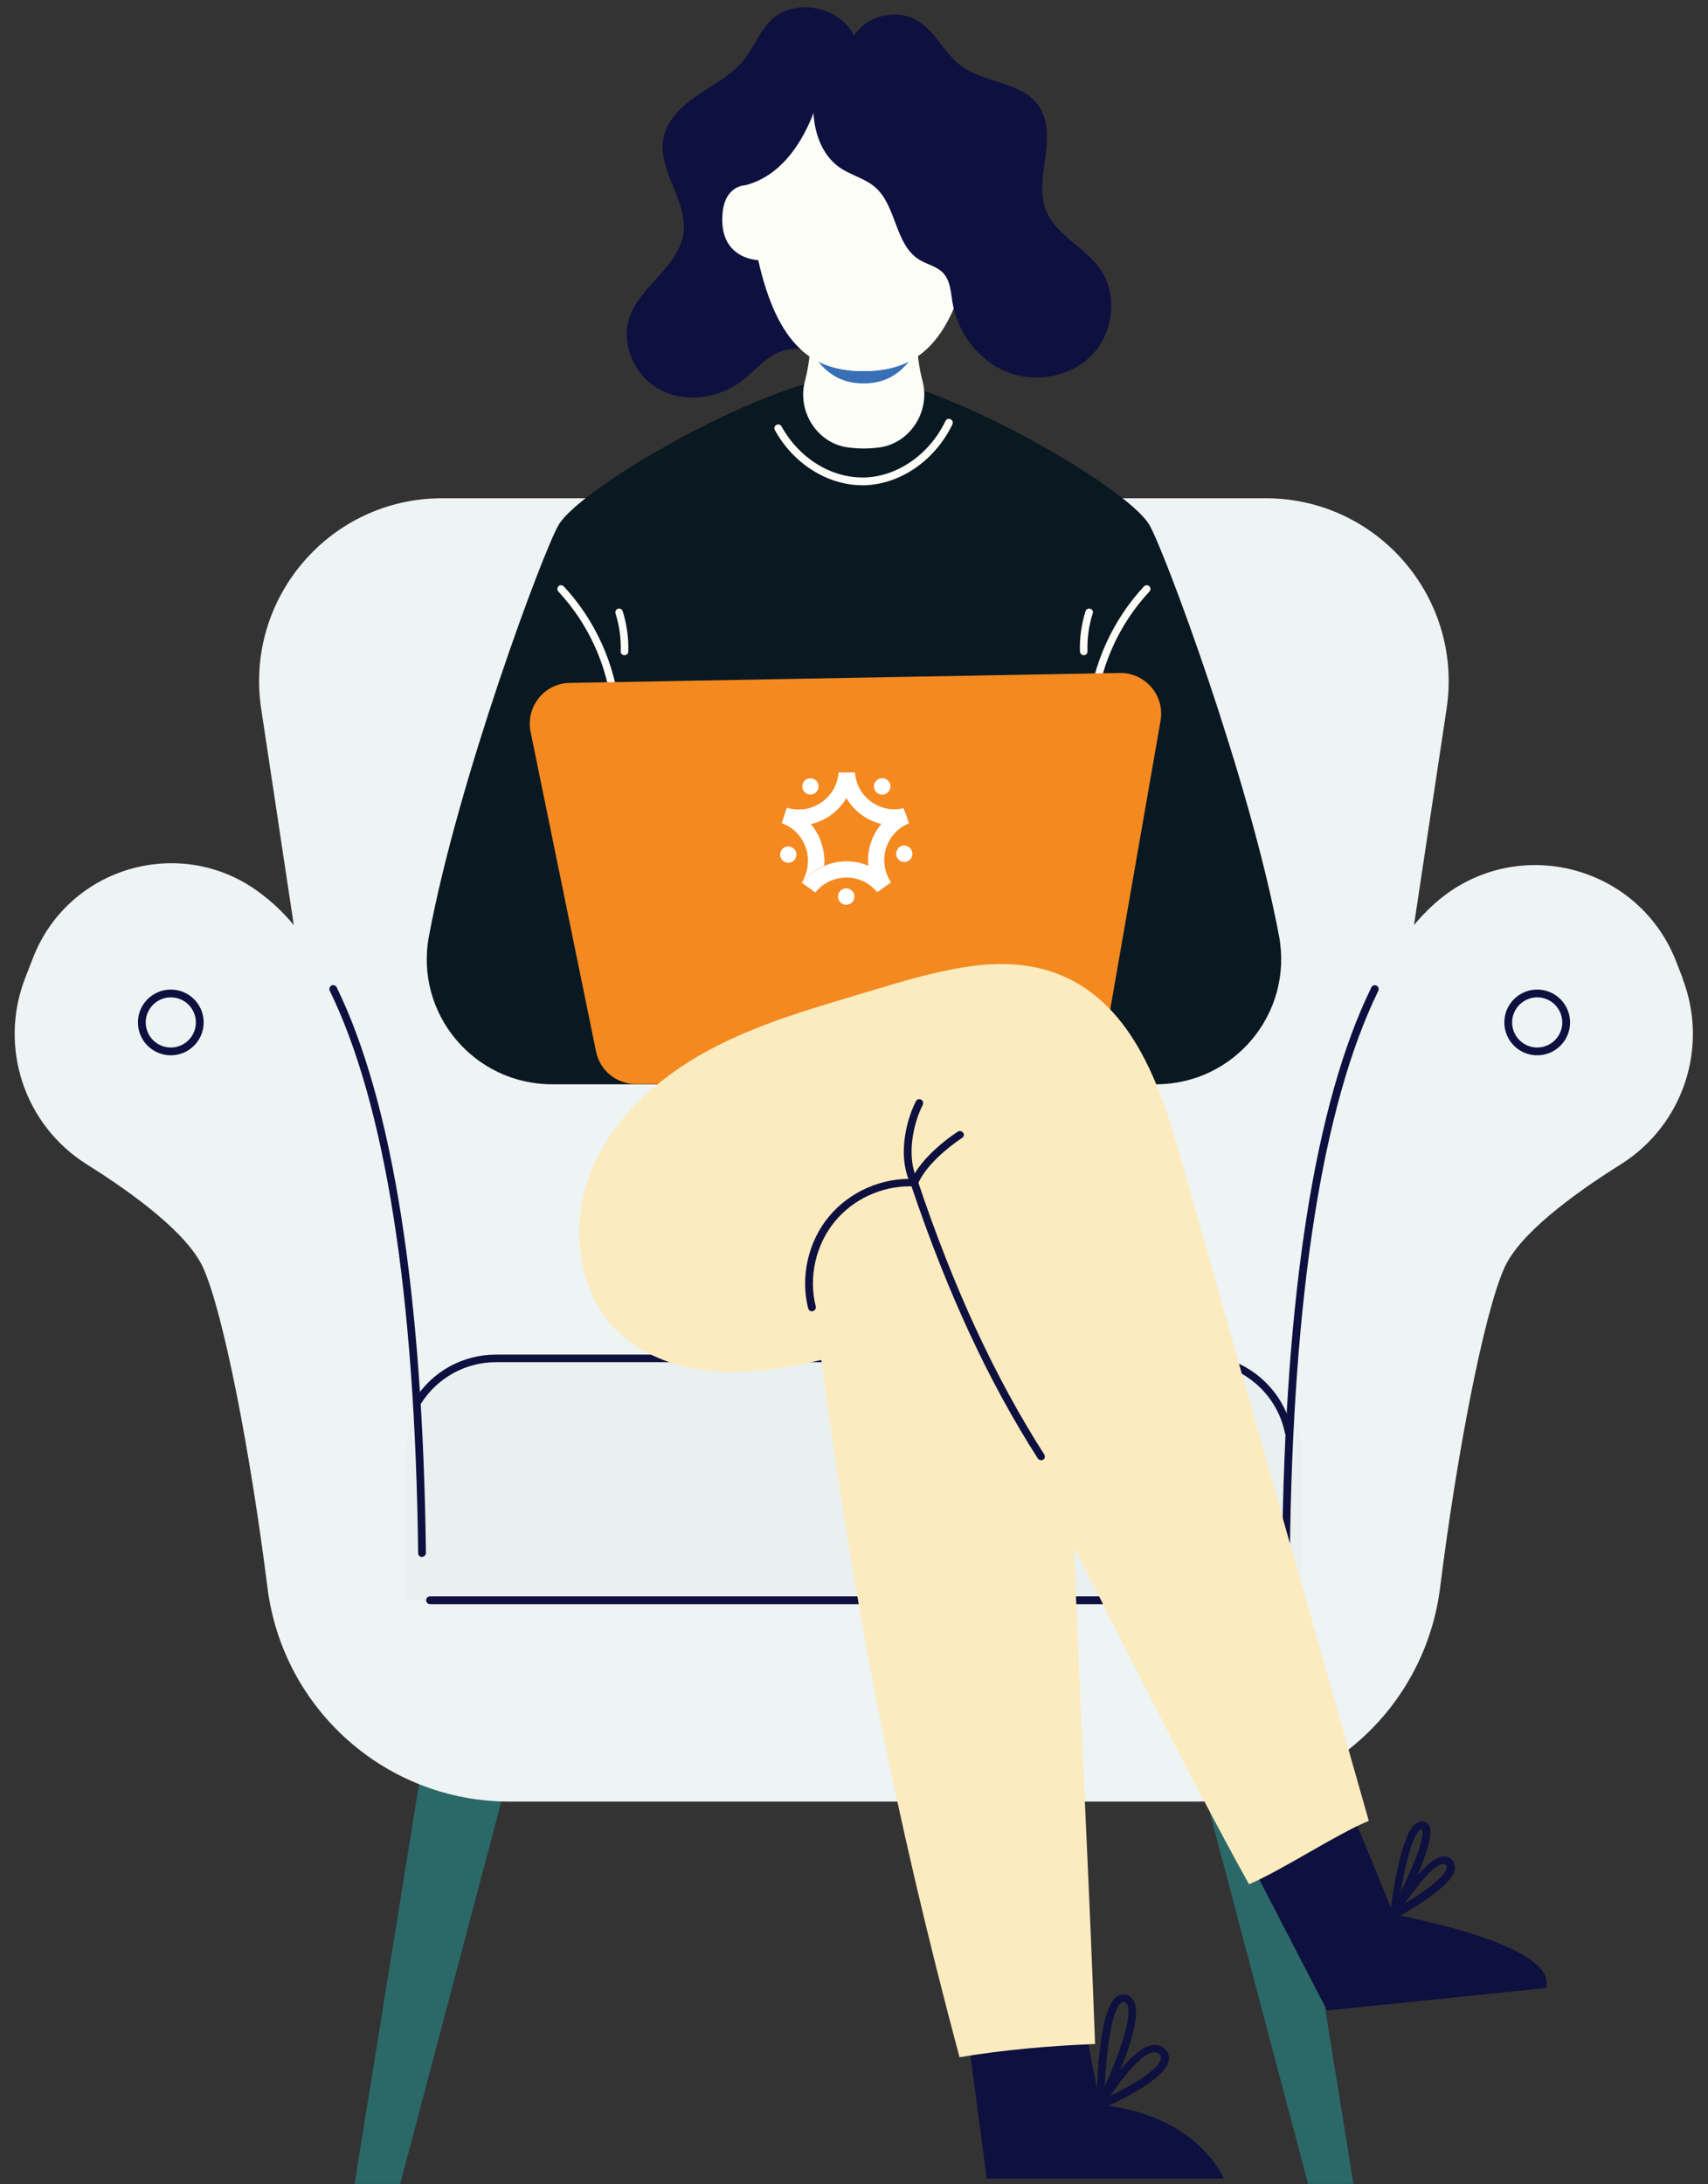 <svg xmlns="http://www.w3.org/2000/svg" width="79" height="101" viewBox="0 0 79 101" fill="none"><rect x="0" y="0" width="79" height="101" fill="#333333" stroke="none"/><path d="M58.541 23.04H60.44H20.45C15.27 23.04 11.31 27.65 12.08 32.77L14.21 46.9L17.791 66.01H61.2L64.78 46.9L66.91 32.77C67.68 27.65 63.721 23.04 58.541 23.04Z" fill="#EEF3F3"></path><path d="M19.61 81.08L16.4 100.99H18.51L23.7 81.37L19.61 81.08Z" fill="#2A6968"></path><path d="M59.391 81.08L62.6 100.99H60.501L55.31 81.37L59.391 81.08Z" fill="#2A6968"></path><path d="M77.83 45.24L77.53 44.47C75.81 40.03 70.25 38.57 66.57 41.6C62.23 45.22 59.62 55.09 59.42 71.82C59.41 72.98 58.48 73.92 57.32 73.92H60.44H21.67C20.51 73.92 19.59 72.98 19.57 71.82C19.37 55.09 16.76 45.22 12.42 41.6L12.28 41.49C8.67 38.51 3.21 39.94 1.52 44.31L1.16 45.24C-0.07 48.42 1.12 52.02 4.01 53.84C6.32 55.29 8.68 57.07 9.39 58.61C10.33 60.68 11.58 67.12 12.37 73.41C13.08 79.06 17.87 83.31 23.57 83.31H55.41C61.11 83.31 65.9 79.07 66.61 73.41C67.4 67.11 68.65 60.68 69.59 58.61C70.29 57.07 72.66 55.29 74.97 53.84C77.86 52.02 79.05 48.42 77.82 45.24" fill="#EEF3F3"></path><path d="M55.9 62.8H23.1C20.73 62.8 18.81 64.72 18.81 67.09V74H60.2V67.09C60.2 64.72 58.28 62.8 55.91 62.8" fill="#EAF0F0"></path><path d="M59.11 74.18H19.89C19.79 74.18 19.71 74.1 19.71 74C19.71 73.9 19.79 73.82 19.89 73.82H59.11C59.21 73.82 59.29 73.9 59.29 74C59.29 74.1 59.21 74.18 59.11 74.18Z" fill="#0E103F"></path><path d="M59.6 66.4C59.52 66.4 59.44 66.34 59.43 66.26C59.04 64.36 57.35 62.99 55.41 62.99H22.95C21.53 62.99 20.23 63.71 19.47 64.91C19.42 64.99 19.31 65.02 19.23 64.97C19.15 64.92 19.12 64.81 19.17 64.73C19.99 63.42 21.4 62.64 22.95 62.64H55.41C57.52 62.64 59.35 64.13 59.77 66.19C59.79 66.29 59.73 66.38 59.63 66.4C59.62 66.4 59.61 66.4 59.59 66.4" fill="#0E103F"></path><path d="M19.52 72C19.42 72 19.34 71.92 19.34 71.82C19.2 59.83 17.82 51.08 15.25 45.81C15.21 45.72 15.25 45.62 15.33 45.57C15.42 45.53 15.53 45.57 15.57 45.65C18.16 50.96 19.55 59.76 19.7 71.81C19.7 71.91 19.62 71.99 19.52 71.99V72Z" fill="#0E103F"></path><path d="M59.48 72C59.38 72 59.3 71.92 59.3 71.82C59.44 59.77 60.83 50.97 63.43 45.66C63.47 45.57 63.58 45.53 63.67 45.58C63.76 45.62 63.79 45.73 63.75 45.82C61.18 51.08 59.8 59.83 59.66 71.83C59.66 71.93 59.58 72.01 59.48 72.01" fill="#0E103F"></path><path d="M71.1 46.12C70.46 46.12 69.94 46.64 69.94 47.28C69.94 47.92 70.46 48.44 71.1 48.44C71.74 48.44 72.26 47.92 72.26 47.28C72.26 46.64 71.74 46.12 71.1 46.12ZM71.1 48.8C70.26 48.8 69.58 48.12 69.58 47.28C69.58 46.44 70.26 45.76 71.1 45.76C71.94 45.76 72.62 46.44 72.62 47.28C72.62 48.12 71.94 48.8 71.1 48.8Z" fill="#0E103F"></path><path d="M7.9 46.12C7.26 46.12 6.74 46.64 6.74 47.28C6.74 47.92 7.26 48.44 7.9 48.44C8.54 48.44 9.06 47.92 9.06 47.28C9.06 46.64 8.54 46.12 7.9 46.12ZM7.9 48.8C7.06 48.8 6.38 48.12 6.38 47.28C6.38 46.44 7.06 45.76 7.9 45.76C8.74 45.76 9.42 46.44 9.42 47.28C9.42 48.12 8.74 48.8 7.9 48.8Z" fill="#0E103F"></path><path d="M59.16 43.29C57.8 36.04 53.86 25.47 53.16 24.27C52.07 22.43 43.12 17.35 39.5 17.35C35.88 17.35 26.93 22.44 25.84 24.27C25.13 25.47 21.19 36.04 19.84 43.29C19.17 46.86 21.91 50.14 25.54 50.14H53.46C57.09 50.14 59.82 46.86 59.16 43.29Z" fill="#091821"></path><path d="M50.51 33.02C50.51 33.02 50.5 33.02 50.49 33.02C50.39 33.01 50.32 32.92 50.33 32.83C50.54 30.71 51.46 28.68 52.91 27.12C52.98 27.05 53.09 27.04 53.16 27.11C53.23 27.18 53.23 27.29 53.16 27.36C51.76 28.86 50.88 30.82 50.68 32.86C50.68 32.95 50.59 33.02 50.5 33.02" fill="#0E103F"></path><path d="M50.13 30.3C50.03 30.3 49.96 30.22 49.95 30.13C49.93 29.49 50.02 28.87 50.21 28.26C50.24 28.17 50.34 28.12 50.43 28.15C50.52 28.18 50.58 28.28 50.54 28.37C50.36 28.94 50.28 29.52 50.3 30.12C50.3 30.22 50.23 30.3 50.13 30.3Z" fill="#0E103F"></path><path d="M50.51 33.02C50.51 33.02 50.5 33.02 50.49 33.02C50.39 33.01 50.32 32.92 50.33 32.83C50.54 30.71 51.46 28.68 52.91 27.12C52.98 27.05 53.09 27.04 53.16 27.11C53.23 27.18 53.23 27.29 53.16 27.36C51.76 28.86 50.88 30.82 50.68 32.86C50.68 32.95 50.59 33.02 50.5 33.02" fill="#FCFDF7"></path><path d="M50.13 30.3C50.03 30.3 49.96 30.22 49.95 30.13C49.93 29.49 50.02 28.87 50.21 28.26C50.24 28.17 50.34 28.12 50.43 28.15C50.52 28.18 50.58 28.28 50.54 28.37C50.36 28.94 50.28 29.52 50.3 30.12C50.3 30.22 50.23 30.3 50.13 30.3Z" fill="#FCFDF7"></path><path d="M28.49 33.02C28.4 33.02 28.32 32.95 28.31 32.86C28.11 30.82 27.23 28.86 25.83 27.36C25.76 27.29 25.77 27.18 25.83 27.11C25.9 27.04 26.01 27.05 26.08 27.12C27.53 28.68 28.45 30.71 28.66 32.83C28.67 32.93 28.6 33.01 28.5 33.02C28.5 33.02 28.49 33.02 28.48 33.02" fill="#0E103F"></path><path d="M28.88 30.3C28.78 30.3 28.7 30.21 28.71 30.12C28.73 29.53 28.65 28.94 28.47 28.37C28.44 28.28 28.49 28.18 28.58 28.15C28.67 28.12 28.77 28.17 28.8 28.26C28.99 28.87 29.08 29.49 29.06 30.13C29.06 30.23 28.98 30.3 28.88 30.3Z" fill="#0E103F"></path><path d="M28.49 33.02C28.4 33.02 28.32 32.95 28.31 32.86C28.11 30.82 27.23 28.86 25.83 27.36C25.76 27.29 25.77 27.18 25.83 27.11C25.9 27.04 26.01 27.05 26.08 27.12C27.53 28.68 28.45 30.71 28.66 32.83C28.67 32.93 28.6 33.01 28.5 33.02C28.5 33.02 28.49 33.02 28.48 33.02" fill="#FCFDF7"></path><path d="M28.88 30.3C28.78 30.3 28.7 30.21 28.71 30.12C28.73 29.53 28.65 28.94 28.47 28.37C28.44 28.28 28.49 28.18 28.58 28.15C28.67 28.12 28.77 28.17 28.8 28.26C28.99 28.87 29.08 29.49 29.06 30.13C29.06 30.23 28.98 30.3 28.88 30.3Z" fill="#FCFDF7"></path><path d="M39.89 22.44C38.28 22.44 36.7 21.45 35.84 19.89C35.79 19.8 35.82 19.7 35.91 19.65C35.99 19.6 36.1 19.63 36.15 19.72C36.95 21.17 38.4 22.08 39.89 22.08C39.93 22.08 39.97 22.08 40 22.08C41.52 22.03 42.99 21.01 43.73 19.47C43.77 19.38 43.88 19.34 43.97 19.39C44.06 19.43 44.09 19.54 44.05 19.63C43.25 21.28 41.67 22.38 40.01 22.44C39.97 22.44 39.93 22.44 39.89 22.44Z" fill="#FCFDF7"></path><path d="M24.54 33.84L27.57 48.63C27.75 49.51 28.52 50.13 29.41 50.13H50.75L53.68 33.32C53.88 32.16 52.97 31.1 51.79 31.12L26.35 31.58C25.17 31.6 24.31 32.69 24.54 33.84Z" fill="#F48920"></path><path d="M57.77 85.99L61.38 92.97L71.51 91.93C72.1 89.88 64.46 88.53 64.46 88.53L62.4 83.5L57.79 85.99H57.77Z" fill="#0E103F"></path><path d="M44.47 91.9L45.64 100.74H56.6C56.6 100.74 55.43 97.8 50.89 97.33L49.7 91.29L44.47 91.89V91.9Z" fill="#0E103F"></path><path d="M51.96 92.57C51.96 92.57 51.89 92.58 51.86 92.61C51.4 92.96 51.17 94.92 51.1 96.49C51.66 95.23 52.41 93.3 52.14 92.7C52.1 92.61 52.05 92.59 52.01 92.58C51.99 92.58 51.98 92.58 51.96 92.58M53.41 94.9C53.41 94.9 53.37 94.9 53.35 94.9C52.76 94.98 51.89 96.12 51.36 96.92C52.38 96.42 53.62 95.68 53.7 95.2C53.7 95.14 53.7 95.07 53.62 94.99C53.56 94.93 53.48 94.9 53.4 94.9M50.9 97.51C50.9 97.51 50.85 97.51 50.83 97.49C50.83 97.49 50.82 97.49 50.81 97.49C50.78 97.47 50.76 97.45 50.74 97.42C50.74 97.42 50.73 97.38 50.72 97.37C50.72 97.36 50.72 97.35 50.72 97.34C50.72 96.88 50.77 92.99 51.64 92.34C51.78 92.24 51.94 92.2 52.1 92.25C52.26 92.3 52.38 92.41 52.46 92.57C52.73 93.17 52.28 94.57 51.82 95.72C52.29 95.15 52.84 94.63 53.31 94.57C53.53 94.54 53.72 94.6 53.88 94.75C54.03 94.9 54.1 95.08 54.06 95.28C53.89 96.23 51.27 97.38 50.97 97.51C50.97 97.51 50.92 97.54 50.92 97.52C50.92 97.52 50.91 97.52 50.9 97.52" fill="#0E103F"></path><path d="M37.99 62.89C36.4 63.24 34.78 63.52 33.15 63.42C31.53 63.31 29.89 62.78 28.69 61.68C26.72 59.86 26.34 56.74 27.31 54.25C28.28 51.76 30.4 49.85 32.75 48.58C35.1 47.31 37.71 46.59 40.27 45.82C41.91 45.33 43.55 44.83 45.24 44.64C48.31 44.3 50.7 45.37 52.4 48.03C53.54 49.81 54.13 51.88 54.71 53.91C57.57 64.01 60.44 74.11 63.31 84.2C61.86 84.79 59.22 86.53 57.77 87.13C55.07 82.31 49.68 71.52 49.68 71.52C49.98 79.82 50.35 86.22 50.65 94.52C48.57 94.6 46.43 94.79 44.38 95.13C41.37 83.86 39.54 74.46 37.99 62.9" fill="#FCEBBE"></path><path d="M48.15 67.52C48.09 67.52 48.03 67.49 48 67.44C45.72 63.88 43.81 59.76 42.16 54.86H42.06C40.75 54.86 39.44 55.47 38.61 56.49C37.73 57.56 37.39 59.06 37.73 60.41C37.75 60.5 37.7 60.6 37.6 60.63C37.5 60.66 37.41 60.6 37.38 60.5C37.01 59.05 37.38 57.42 38.33 56.27C39.28 55.11 40.8 54.44 42.3 54.52C42.37 54.52 42.44 54.57 42.46 54.64C44.11 59.57 46.02 63.69 48.3 67.26C48.35 67.34 48.33 67.45 48.25 67.5C48.22 67.52 48.19 67.53 48.15 67.53" fill="#0E103F"></path><path d="M42.29 54.86C42.22 54.86 42.16 54.82 42.13 54.76C41.54 53.63 41.83 51.98 42.36 50.93C42.4 50.84 42.51 50.8 42.6 50.85C42.69 50.89 42.72 51 42.68 51.09C42.23 51.99 41.99 53.29 42.31 54.26C42.76 53.51 43.6 52.79 44.3 52.33C44.38 52.28 44.49 52.3 44.55 52.38C44.61 52.46 44.58 52.57 44.5 52.62C43.77 53.1 42.8 53.94 42.46 54.74C42.43 54.8 42.37 54.84 42.3 54.85L42.29 54.86Z" fill="#0E103F"></path><path d="M37.48 15.52H42.41C42.41 16.36 42.52 17.06 42.67 17.62C43.04 19.01 42.11 20.49 40.68 20.69C40.45 20.72 40.21 20.74 39.95 20.74C39.69 20.74 39.45 20.72 39.22 20.69C37.79 20.5 36.86 19.02 37.23 17.62C37.38 17.06 37.49 16.36 37.49 15.52" fill="#FCFDF7"></path><path d="M42.19 15.27H37.7C37.7 15.69 37.68 16.07 37.64 16.44C38.27 17.38 39.04 17.73 39.94 17.73C40.84 17.73 41.61 17.39 42.24 16.44C42.21 16.08 42.18 15.69 42.18 15.27" fill="#386FB7"></path><path d="M45.43 8.57C45.43 8.57 45.52 2.04 39.94 2.04C34.36 2.04 34.45 8.57 34.45 8.57C34.45 8.57 33.34 8.58 33.41 10.29C33.48 12 35.07 12.03 35.07 12.03C35.97 16.02 37.61 17.16 39.94 17.16C42.27 17.16 43.91 16.02 44.81 12.03C44.81 12.03 46.4 12 46.47 10.29C46.54 8.58 45.43 8.57 45.43 8.57Z" fill="#FCFDF7"></path><path d="M35.79 0.82C35.17 1.33 34.91 2.15 34.4 2.78C33.85 3.46 33.04 3.88 32.31 4.37C31.58 4.86 30.87 5.51 30.69 6.37C30.39 7.87 31.82 9.28 31.61 10.79C31.4 12.34 29.6 13.21 29.11 14.7C28.69 15.96 29.4 17.45 30.58 18.05C31.76 18.65 33.28 18.41 34.33 17.6C34.99 17.09 35.54 16.36 36.35 16.18C36.95 16.05 37.57 16.25 38.19 16.2C39.32 16.1 40.22 15.07 40.39 13.95C40.56 12.83 40.09 11.68 39.35 10.83C38.89 10.3 38.33 9.86 37.85 9.35C37.37 8.84 36.95 8.21 36.89 7.52C36.8 6.53 37.4 5.62 38.02 4.84C38.66 4.04 40.08 2.55 39.38 1.44C38.65 0.29 36.83 -0.04 35.78 0.83" fill="#0E103F"></path><path d="M45.43 8.57C45.43 8.57 45.52 2.04 39.94 2.04C34.36 2.04 34.45 8.57 34.45 8.57C34.45 8.57 33.34 8.58 33.41 10.29C33.48 12 35.07 12.03 35.07 12.03C35.97 16.02 37.61 17.16 39.94 17.16C42.27 17.16 43.91 16.02 44.81 12.03C44.81 12.03 46.4 12 46.47 10.29C46.54 8.58 45.43 8.57 45.43 8.57Z" fill="#FCFDF7"></path><path d="M37.79 3.08C37.67 3.91 37.55 4.75 37.66 5.59C37.77 6.42 38.14 7.26 38.83 7.74C39.34 8.1 39.99 8.24 40.47 8.65C41.48 9.52 41.38 11.31 42.52 12.01C42.88 12.23 43.34 12.32 43.63 12.63C43.95 12.98 43.98 13.49 44.05 13.96C44.28 15.37 45.25 16.67 46.58 17.2C47.91 17.73 49.56 17.43 50.54 16.38C51.52 15.33 51.7 13.59 50.87 12.42C50.16 11.42 48.85 10.88 48.39 9.75C48.08 8.98 48.23 8.11 48.35 7.29C48.46 6.47 48.51 5.56 48.03 4.88C47.25 3.77 45.54 3.86 44.45 3.04C43.67 2.46 43.27 1.46 42.44 0.96C41.49 0.38 40.11 0.71 39.51 1.64C39.21 1.64 38.87 1.63 38.57 1.7C38.27 1.77 37.99 1.93 37.82 2.18C37.65 2.43 37.59 2.84 37.78 3.09" fill="#0E103F"></path><path d="M34.46 8.57C37.64 7.76 38.24 2.92 38.24 2.92L37.65 1.62L34.73 3.53L33.63 6.39L34.46 8.57Z" fill="#0E103F"></path><path d="M65.74 84.58C65.74 84.58 65.7 84.58 65.68 84.61C65.32 84.88 64.99 86.27 64.78 87.51C65.38 86.28 65.93 84.91 65.77 84.6C65.76 84.6 65.75 84.59 65.74 84.59M66.77 86.19C66.77 86.19 66.75 86.19 66.74 86.19C66.32 86.24 65.55 87.18 64.98 88.02C65.86 87.5 66.85 86.78 66.92 86.37C66.92 86.31 66.92 86.28 66.88 86.24C66.85 86.21 66.81 86.19 66.77 86.19ZM64.45 88.71C64.45 88.71 64.4 88.71 64.37 88.69C64.37 88.69 64.37 88.69 64.36 88.69C64.36 88.69 64.3 88.64 64.29 88.6V88.58C64.29 88.58 64.29 88.54 64.29 88.52C64.34 88.13 64.74 84.89 65.48 84.33C65.62 84.23 65.74 84.22 65.83 84.23C65.95 84.25 66.05 84.32 66.11 84.44C66.29 84.81 65.96 85.79 65.56 86.72C65.96 86.27 66.38 85.89 66.72 85.85C66.89 85.83 67.04 85.88 67.15 86C67.27 86.12 67.31 86.27 67.29 86.44C67.16 87.29 64.83 88.55 64.55 88.7C64.54 88.7 64.53 88.71 64.52 88.71C64.52 88.71 64.52 88.71 64.51 88.71C64.51 88.71 64.49 88.71 64.47 88.71" fill="#0E103F"></path><path d="M39.14 41.08C39.35 41.08 39.52 41.25 39.52 41.46C39.52 41.67 39.35 41.84 39.14 41.84C38.93 41.84 38.76 41.67 38.76 41.46C38.76 41.25 38.93 41.08 39.14 41.08ZM37.1 40.83C37.34 40.52 37.65 40.27 38 40.1C38.35 39.92 38.75 39.83 39.15 39.83C39.55 39.83 39.95 39.92 40.3 40.1C40.64 40.27 40.94 40.51 41.18 40.81L40.89 41.02L40.57 41.25C40.4 41.05 40.2 40.89 39.97 40.77C39.72 40.65 39.44 40.58 39.15 40.58C38.86 40.58 38.58 40.65 38.33 40.77C38.09 40.89 37.88 41.06 37.71 41.27L37.1 40.83Z" fill="white"></path><path d="M41.47 39.36C41.53 39.16 41.75 39.05 41.94 39.12C42.14 39.19 42.25 39.4 42.18 39.6C42.12 39.8 41.9 39.91 41.71 39.84C41.51 39.78 41.4 39.56 41.47 39.36ZM40.61 41.24C40.38 40.91 40.24 40.54 40.18 40.15C40.12 39.76 40.15 39.36 40.28 38.97C40.4 38.61 40.6 38.28 40.85 38C41.11 37.73 41.42 37.51 41.78 37.36L41.91 37.68L42.04 38.07C41.8 38.17 41.58 38.32 41.4 38.51C41.22 38.7 41.08 38.94 40.99 39.2C40.9 39.47 40.88 39.76 40.92 40.04C40.96 40.31 41.06 40.57 41.21 40.8L40.92 41.01L40.6 41.24H40.61Z" fill="white"></path><path d="M40.58 36.67C40.41 36.55 40.37 36.31 40.5 36.14C40.62 35.97 40.86 35.93 41.03 36.06C41.2 36.18 41.24 36.42 41.11 36.59C40.99 36.76 40.75 36.8 40.58 36.67ZM42.03 38.09C41.67 38.18 41.3 38.2 40.94 38.14C40.55 38.07 40.17 37.92 39.85 37.68C39.52 37.44 39.26 37.13 39.08 36.78C38.91 36.45 38.81 36.09 38.79 35.72H39.54C39.56 35.97 39.63 36.21 39.74 36.43C39.87 36.68 40.06 36.9 40.29 37.07C40.52 37.24 40.79 37.35 41.06 37.4C41.3 37.44 41.55 37.43 41.79 37.38L42.02 38.1L42.03 38.09Z" fill="white"></path><path d="M37.71 36.67C37.54 36.79 37.31 36.76 37.18 36.59C37.06 36.42 37.1 36.19 37.26 36.06C37.43 35.94 37.66 35.98 37.79 36.14C37.91 36.31 37.87 36.54 37.71 36.67ZM39.51 35.72C39.49 36.1 39.39 36.46 39.22 36.78C39.04 37.13 38.77 37.44 38.45 37.68C38.12 37.92 37.75 38.07 37.36 38.14C36.98 38.2 36.57 38.18 36.19 38.07L36.25 37.9L36.43 37.36C36.7 37.44 36.98 37.45 37.25 37.41C37.53 37.36 37.79 37.25 38.03 37.08C38.26 36.91 38.45 36.69 38.58 36.45C38.69 36.23 38.77 35.99 38.78 35.74H39.53L39.51 35.72Z" fill="white"></path><path d="M36.82 39.4C36.88 39.6 36.78 39.81 36.58 39.88C36.38 39.94 36.17 39.84 36.1 39.64C36.04 39.44 36.14 39.23 36.34 39.16C36.54 39.1 36.75 39.2 36.82 39.4ZM36.4 37.36C36.78 37.49 37.12 37.71 37.39 37.99C37.67 38.27 37.88 38.62 38 39.01C38.11 39.35 38.15 39.7 38.12 40.04C38.07 40.06 38.03 40.08 37.98 40.1C37.64 40.27 37.33 40.52 37.08 40.83H37.07C37.22 40.59 37.31 40.34 37.35 40.07C37.39 39.79 37.37 39.51 37.28 39.23C37.19 38.95 37.04 38.71 36.85 38.51C36.66 38.31 36.42 38.16 36.16 38.07L36.22 37.88L36.39 37.35L36.4 37.36Z" fill="white"></path></svg>